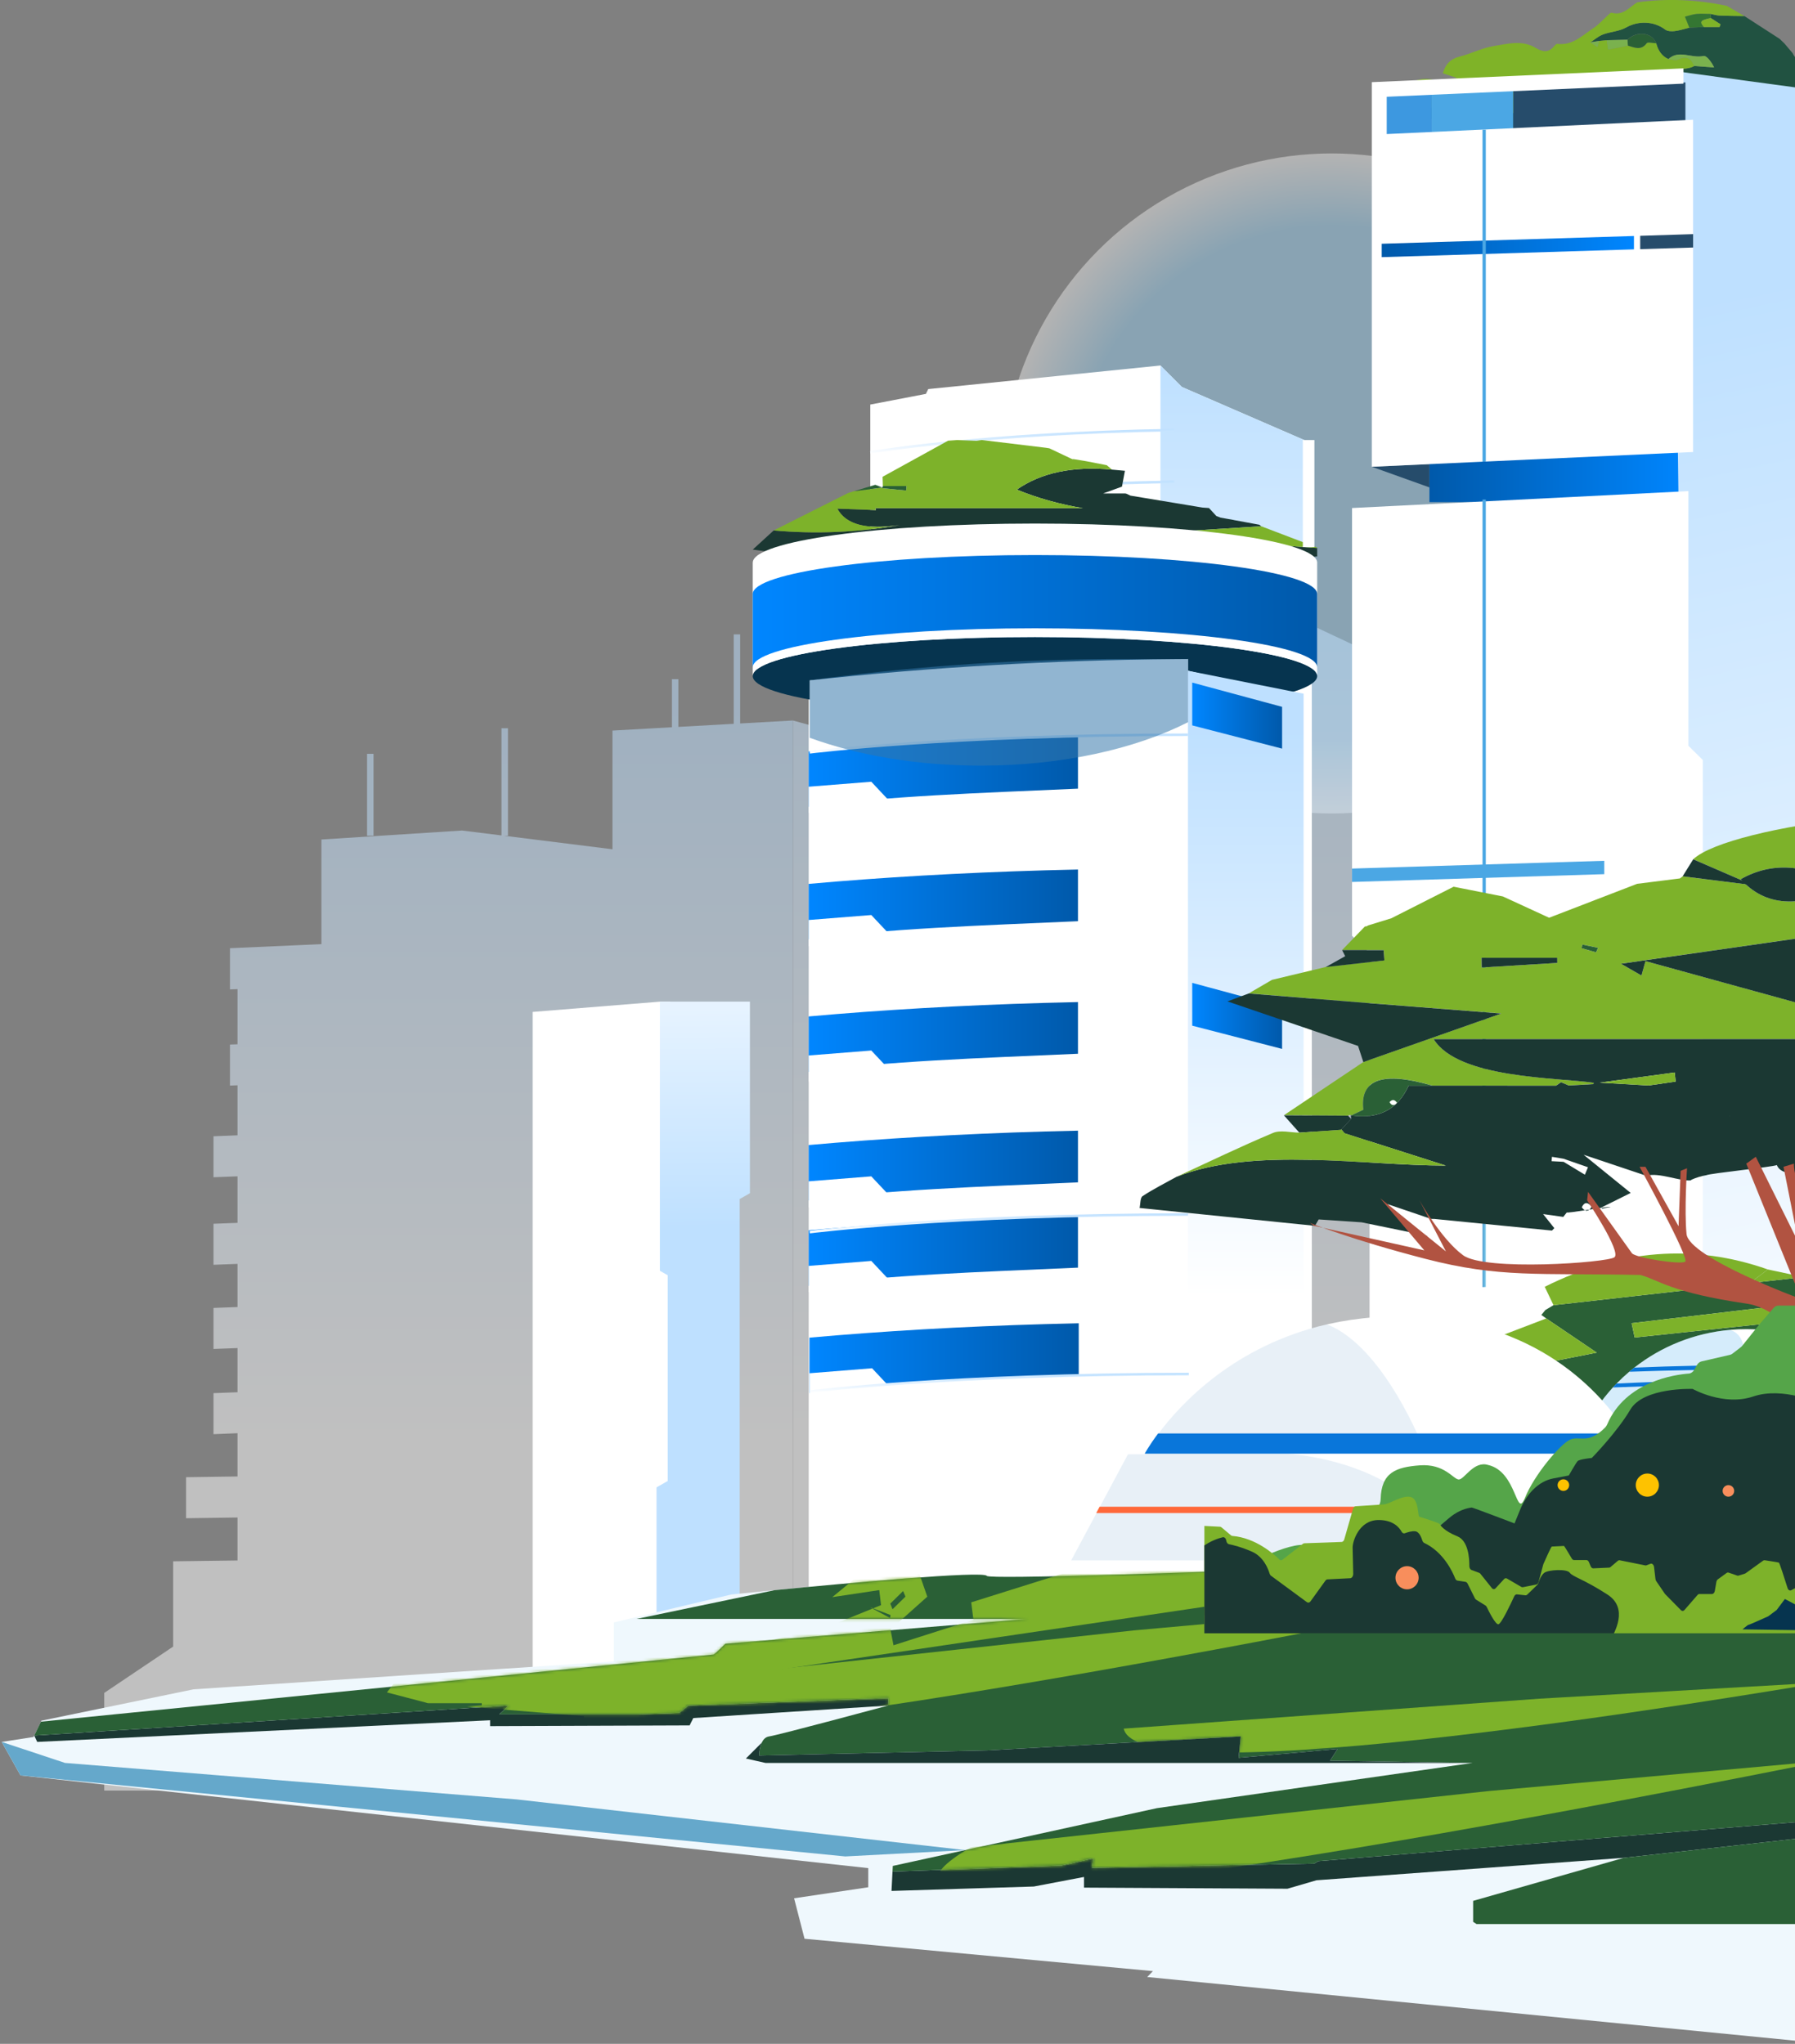 <svg width="620" height="706" viewBox="0 0 620 706" fill="none" xmlns="http://www.w3.org/2000/svg"><rect x="0" y="0" width="620" height="706" fill="#808080" stroke="none"/><g style="mix-blend-mode:lighten"><circle cx="460" cy="167" r="114" fill="url(#paint0_radial_5510_6830)" fill-opacity="0.4"/></g><g style="mix-blend-mode:plus-darker" opacity="0.5" clip-path="url(#clip0_5510_6830)"><path d="M487.039 394.06V231.94L447.527 213.394H407.786V167H405.847V213.394H374.071V339.215H368.879V350.268H371.527V367.918H355.618V372.518C350.593 370.041 344.943 368.605 338.938 368.605C330.222 368.605 322.216 371.581 315.814 376.556V260.413L301.198 256.396L293.734 254.336L273.884 248.882V620.829H288.354V636.19H320.631L343.254 636.565V637.147H377.949L488.707 638.979V636.211L486.601 634.65C487.498 635.149 488.248 635.67 488.895 636.211L488.957 622.453L489.02 608.362L489.083 593.667L489.166 575.267L489.208 563.965L489.291 545.566L489.374 531.183C489.374 531.183 489.562 531.266 489.666 531.287L489.729 517.217C489.729 517.217 489.541 517.134 489.437 517.092L489.52 498.859C489.52 498.859 489.604 498.901 489.645 498.921L489.708 484.851C489.708 484.851 489.604 484.81 489.562 484.789L489.645 469.282L489.708 455.212L489.771 442.453L489.854 424.928L489.917 411.544L490 396.329C489.395 395.601 488.353 394.83 487.039 393.998V394.06Z" fill="url(#paint1_linear_5510_6830)"/><path d="M255.66 219.139H253.429V250.027L234.309 251.089V234.604H232.078V251.214L211.541 252.359V293.362L174.051 288.679H175.448V251.547H173.217V288.575L159.581 286.889L111.02 289.99V302.895V305.081V326.124L102.346 326.519H102.263L79.432 327.539V341.776L82.038 341.672V360.717L79.432 360.821V374.995L82.038 374.891V392.167L73.739 392.5V406.653L82.038 406.341V422.409L73.739 422.722V436.896L82.038 436.584V451.487L73.739 451.799V465.973L82.038 465.661V480.918L73.739 481.23V495.404L82.038 495.071V510.016L64.273 510.265V524.44L82.038 524.19V539.03L59.811 539.322V550.457V568.774L36 584.78V618.519H126.033V617.832H128.722H133.309V620.184V620.205H211.541V620.85H235.561H273.863V485.83V248.883L255.66 249.903V219.139Z" fill="url(#paint2_linear_5510_6830)"/><path d="M129.014 260.393H126.783V288.68H129.014V260.393Z" fill="#C4E3FF"/></g><g clip-path="url(#clip1_5510_6830)"><path d="M616.32 14.989C617.263 16.108 618.218 17.227 619.162 18.346C620.223 20.444 621.615 21.819 624.409 21.365C625.447 21.202 626.65 21.948 627.77 22.274C627.629 25.001 629.091 28.451 624.421 29.116C621.674 30.596 619.421 33.265 615.494 31.155C614.232 30.479 611.862 31.587 610.058 32.065C609.61 32.181 608.973 33.207 609.114 33.533C609.397 34.163 610.14 34.978 610.742 35.014C612.711 35.118 614.704 34.932 616.685 34.792C620.648 34.524 624.61 34.233 628.572 33.953C630.801 33.661 633.03 33.382 635.247 33.09C636.591 33.533 637.936 33.976 639.28 34.419C640.117 34.477 640.966 34.547 641.804 34.605L643.242 34.372C645.118 37.916 648.82 36.902 651.839 37.403C652.83 37.566 655.118 38.172 654.752 35.608C655.306 35.923 655.861 36.237 656.415 36.54C656.474 37.205 656.545 37.869 656.604 38.533C654.068 38.883 651.545 39.233 649.009 39.583C644.174 40.06 639.363 40.666 634.516 40.981C628.16 41.401 621.803 41.587 615.435 41.867C614.869 41.914 614.291 41.949 613.725 41.995C609.185 42.508 604.657 43.032 600.116 43.545C599.727 43.499 599.338 43.441 598.949 43.394C596.803 43.627 594.645 43.848 592.498 44.081C591.496 44 590.505 43.848 589.503 43.825C584.621 43.709 580.01 46.739 574.845 44.583C573.312 43.942 570.269 44.326 569.208 45.422C566.366 48.336 563.005 48.033 559.526 48.231C558.712 48.278 557.969 49.431 557.203 50.084C554.879 49.77 552.556 49.455 550.233 49.152C547.981 48.604 545.775 45.911 543.441 49.012C541.955 48.231 540.516 46.972 538.947 46.786C537.19 46.587 535.327 47.357 533.499 47.706C530.787 46.506 528.075 45.305 525.268 44.047V45.748C524.796 45.795 524.313 45.842 523.841 45.9C523.346 45.574 522.839 44.956 522.343 44.956C517.06 44.944 511.777 45.026 506.494 45.072C506.364 44.886 506.187 44.828 505.963 44.897C505.598 44.723 505.232 44.536 504.866 44.361C504.395 44.769 503.911 45.166 503.958 45.13C502.166 44.163 500.586 43.324 499.017 42.473C497.696 42.007 496.411 41.354 495.055 41.098C490.279 40.2 485.479 39.431 480.691 38.615C483.026 38.335 485.361 38.009 487.696 37.788C490.397 37.543 493.369 36.61 495.762 37.345C501.258 39.035 506.517 40.34 512.119 38.056C512.827 37.764 513.947 37.624 514.513 37.962C519.136 40.725 523.994 38.137 528.735 38.487C534.761 38.93 540.964 37.811 547.014 36.902C552.945 36.016 558.736 34.291 564.844 34.839C565.151 34.862 565.493 34.501 566.719 33.813C563.983 32.671 561.861 31.797 559.75 30.911C558.335 30.037 556.931 29.151 555.516 28.276C561.177 24.803 567.651 26.33 573.748 25.514C574.078 25.468 574.444 25.899 574.833 26.015C575.328 26.167 576.201 26.423 576.307 26.272C578.418 23.043 582.439 24.43 585.187 22.787C587.475 22.95 589.762 23.125 592.05 23.288C591.178 21.411 589.432 19.08 588.335 19.337C584.314 20.281 579.915 17.017 576.248 20.409C573.83 19.313 572.675 17.309 572.038 14.931C570.611 11.189 565.422 10.548 562.085 13.719C559.714 13.777 557.332 13.835 554.962 13.893C554.089 13.975 553.217 14.068 552.332 14.15C551.33 14.302 550.339 14.453 549.337 14.604C550.776 13.684 552.096 12.483 553.665 11.9C556.259 10.933 559.302 10.816 561.637 9.499C565.847 7.133 571.212 7.226 575.175 10.222C575.941 10.805 577.368 10.863 578.43 10.735C580.14 10.525 581.814 9.966 583.5 9.558C585.199 9.488 586.885 9.418 588.583 9.348H593.937C594.055 9.033 594.161 8.707 594.279 8.392C593.159 7.669 592.038 6.947 590.918 6.224L590.883 4.814C591.92 5.012 592.958 5.35 593.996 5.385C596.838 5.501 599.68 5.501 602.51 5.548C606.579 8.171 610.647 10.805 614.704 13.427C615.235 13.94 615.777 14.465 616.308 14.977L616.32 14.989Z" fill="#215241"/><path d="M583.512 9.569C581.826 9.977 580.163 10.549 578.441 10.747C577.38 10.875 575.953 10.816 575.187 10.234C571.224 7.227 565.859 7.133 561.649 9.511C559.314 10.828 556.271 10.945 553.677 11.912C552.108 12.495 550.787 13.695 549.349 14.616C550.151 15.152 550.953 15.7 551.754 16.248C551.955 15.549 552.144 14.861 552.344 14.162C553.217 14.08 554.089 13.987 554.974 13.905C555.151 15.047 555.339 16.19 555.493 17.111C557.934 16.621 560.104 16.19 562.285 15.758C564.561 16.423 566.814 17.577 568.795 14.919C569.16 14.43 570.941 14.919 572.062 14.943C572.698 17.309 573.854 19.314 576.272 20.421C577.415 20.491 578.772 20.969 579.668 20.537C582.592 19.162 584.173 20.199 585.21 22.799C582.475 24.442 578.441 23.055 576.33 26.284C576.224 26.435 575.352 26.179 574.856 26.027C574.479 25.911 574.102 25.479 573.771 25.526C567.675 26.342 561.189 24.815 555.54 28.288C553.854 28.393 552.167 28.475 550.481 28.603C548.264 28.766 546.047 28.964 543.83 29.151C543.877 29.745 543.912 30.34 543.959 30.922H559.773C561.884 31.797 564.007 32.682 566.743 33.825C565.517 34.512 565.175 34.874 564.868 34.85C558.759 34.303 552.957 36.028 547.037 36.913C540.988 37.823 534.785 38.941 528.759 38.499C524.018 38.149 519.159 40.736 514.537 37.974C513.959 37.636 512.85 37.776 512.143 38.067C506.541 40.34 501.27 39.035 495.786 37.356C493.392 36.622 490.42 37.543 487.72 37.799C485.373 38.021 483.05 38.347 480.703 38.627C480.538 38.662 480.397 38.72 480.267 38.825C478.922 37.683 475.031 38.196 477.378 34.664C478.168 33.65 478.958 32.636 479.748 31.61C481.47 31.074 483.415 30.876 484.854 29.955C487.897 27.985 490.81 26.726 494.678 27.484C497.39 28.02 500.303 27.589 503.274 26.925C501.73 26.412 500.185 25.899 498.357 25.305C499.265 22.181 500.963 20.339 504.253 19.512C508.216 18.521 511.954 16.551 515.952 15.91C520.728 15.141 525.751 13.707 530.469 16.563C532.591 17.845 534.749 18.369 536.66 16.12C537.002 15.723 537.509 15.106 537.874 15.152C543.216 15.828 546.542 12.204 550.363 9.733C552.049 8.649 553.382 7.063 554.903 5.723C555.469 5.222 556.247 4.278 556.66 4.394C560.682 5.537 562.769 2.459 565.505 0.816C575.894 -0.641 586.201 -0.116 596.437 2.017C598.465 3.194 600.494 4.371 602.522 5.548C599.68 5.502 596.838 5.502 594.008 5.385C592.958 5.338 591.932 5.012 590.895 4.814C589.267 4.802 587.64 4.651 586.036 4.814C584.668 4.942 583.335 5.432 581.991 5.758C582.498 7.028 583.017 8.299 583.524 9.569H583.512Z" fill="#7FB328"/><path d="M624.433 29.127C625.707 29.256 627.145 29.081 628.219 29.594C629.822 30.363 631.179 31.633 632.641 32.694C631.296 33.114 629.94 33.545 628.596 33.965C624.634 34.244 620.671 34.547 616.709 34.804C614.728 34.932 612.735 35.118 610.765 35.025C610.176 34.99 609.421 34.174 609.138 33.545C608.996 33.23 609.621 32.205 610.081 32.076C611.886 31.598 614.256 30.479 615.518 31.167C619.445 33.277 621.697 30.608 624.445 29.127H624.433Z" fill="#7FB328"/><path d="M572.05 14.943C570.918 14.908 569.137 14.43 568.783 14.919C566.814 17.577 564.561 16.411 562.274 15.758C562.215 15.082 562.156 14.406 562.097 13.73C565.434 10.572 570.623 11.201 572.05 14.943Z" fill="#2A6036"/><path d="M583.512 9.569C583.005 8.299 582.486 7.028 581.979 5.758C583.324 5.432 584.656 4.942 586.024 4.814C587.628 4.662 589.267 4.814 590.883 4.814C590.883 5.28 590.906 5.758 590.918 6.224C587.321 6.958 586.932 7.495 588.583 9.348C586.885 9.418 585.199 9.488 583.5 9.558L583.512 9.569Z" fill="#347632"/><path d="M585.199 22.798C584.161 20.199 582.581 19.162 579.656 20.537C578.76 20.957 577.404 20.479 576.26 20.421C579.927 17.029 584.326 20.292 588.347 19.348C589.444 19.092 591.189 21.423 592.062 23.3C589.774 23.136 587.486 22.962 585.199 22.798Z" fill="#7AB14E"/><path d="M559.773 30.922H543.959C543.912 30.328 543.877 29.733 543.83 29.151C546.047 28.964 548.264 28.766 550.481 28.603C552.167 28.475 553.854 28.393 555.54 28.288C556.955 29.162 558.358 30.048 559.773 30.922Z" fill="#2A6036"/><path d="M562.097 13.73C562.156 14.406 562.215 15.082 562.274 15.758C560.104 16.19 557.934 16.621 555.481 17.11C555.328 16.178 555.151 15.036 554.962 13.905C557.332 13.847 559.715 13.789 562.085 13.73H562.097Z" fill="#7AB14E"/><path d="M588.583 9.359C586.92 7.506 587.321 6.982 590.918 6.236C592.038 6.958 593.159 7.681 594.279 8.392C594.161 8.707 594.055 9.033 593.937 9.348H588.583V9.359Z" fill="#7FB328"/><path d="M552.344 14.162C552.144 14.861 551.955 15.549 551.754 16.248C550.953 15.7 550.139 15.152 549.349 14.616C550.351 14.465 551.353 14.313 552.344 14.162Z" fill="#7AB14E"/><path d="M473.828 161.232L493.734 168.365V160.288L473.828 161.232Z" fill="#264C6B"/><path d="M583.17 148.341H493.734V173.447H583.17V148.341Z" fill="url(#paint3_linear_5510_6830)"/><path d="M577.852 24.477L656.391 35.095V543.863H584.55L577.852 24.477Z" fill="url(#paint4_linear_5510_6830)"/><path d="M473.05 543V329.213L467 323.233V175.487L583.182 169.647V257.612L588.159 262.531V543H473.05Z" fill="white"/><path d="M582.144 41.704V41.879L477.932 46.657V33.218L494.501 32.461V45.725L582.144 41.704Z" fill="#3D98E0"/><path d="M582.144 28.451V28.463L522.697 31.179V44.431L494.501 45.725V32.461L582.144 28.451Z" fill="#4BA7E4"/><path d="M582.144 28.463V41.704L522.697 44.431V31.179L582.144 28.463Z" fill="#264C6B"/><path d="M584.809 41.366V156.139L514.36 159.379L512.06 159.484L473.828 161.232V28.381L581.46 23.614V28.894L478.981 33.428V46.308L584.809 41.366Z" fill="white"/><path d="M477.248 84.2L564.373 81.519V86.135L477.248 88.827V84.2Z" fill="url(#paint5_linear_5510_6830)"/><path d="M467 300.027L554.125 297.346V301.962L467 304.654V300.027Z" fill="#4BA7E4"/><path d="M584.81 80.878V85.506L566.531 86.065V81.449L584.81 80.878Z" fill="#264C6B"/><path d="M513.204 44.804V159.425L512.06 159.484V44.804H513.204Z" fill="#4BA7E4"/><path d="M513.204 172.561V353.876L512.06 353.934V172.561H513.204Z" fill="#4BA7E4"/><path d="M513.204 353.876V444.557L512.06 444.615V353.934L513.204 353.876Z" fill="url(#paint6_linear_5510_6830)"/></g><g clip-path="url(#clip2_5510_6830)"><path d="M261.844 191.769V233.808L279.324 237.737V548.802L437.428 541.318L453.114 540.567V153.153L408.215 133.667L400.818 126.254L320.626 134.398L319.805 136.063L300.603 139.749V186.062L261.844 191.769Z" fill="white"/><path d="M260.77 231.31H454.178C454.178 224.699 410.88 219.358 357.479 219.358C304.078 219.358 260.77 224.699 260.77 231.31Z" fill="url(#paint7_linear_5510_6830)"/><path d="M260 233.534C260 240.977 303.643 247.018 357.479 247.018C411.316 247.018 454.958 240.977 454.958 233.534C454.958 226.091 411.316 220.049 357.489 220.049C303.663 220.049 260.01 226.08 260.01 233.534H260Z" fill="#06344F"/><path d="M279.678 235.016V548.792H444.299V239.667L410.353 231.696V227.654L406.047 227.685C363.822 228.01 321.649 230.447 279.688 235.016H279.678Z" fill="white"/><path d="M279.324 259.539V278.689C306.115 274.973 337.993 273.947 372.334 272.424V254.573C368.524 254.654 364.694 254.756 360.833 254.857C331.802 255.68 304.21 257.315 279.324 259.539Z" fill="url(#paint8_linear_5510_6830)"/><path d="M279.324 305.324V324.475C306.115 320.759 337.994 319.733 372.334 318.21V300.359C368.524 300.44 364.694 300.541 360.833 300.643C331.802 301.466 304.21 303.1 279.324 305.324Z" fill="url(#paint9_linear_5510_6830)"/><path d="M279.324 351.109V370.26C306.115 366.544 337.994 365.518 372.334 363.995V346.144C368.524 346.225 364.694 346.327 360.833 346.428C331.802 347.251 304.21 348.886 279.324 351.109Z" fill="url(#paint10_linear_5510_6830)"/><path d="M279.324 395.534V414.685C306.115 410.968 337.994 409.943 372.334 408.42V390.569C368.524 390.65 364.694 390.751 360.833 390.853C331.802 391.675 304.21 393.31 279.324 395.534Z" fill="url(#paint11_linear_5510_6830)"/><path d="M279.324 424.991V444.142C306.115 440.426 337.994 439.4 372.334 437.877V420.026C368.524 420.107 364.694 420.209 360.833 420.31C331.802 421.133 304.21 422.768 279.324 424.991Z" fill="url(#paint12_linear_5510_6830)"/><path d="M400.828 126.254V193.231L453.114 204.797V153.142L408.215 133.657L400.828 126.254Z" fill="url(#paint13_linear_5510_6830)"/><path d="M410.329 231.7V546.453H450.261V239.623L410.329 231.7Z" fill="url(#paint14_linear_5510_6830)"/><path d="M442.839 244.165L411.802 235.788V250.572L442.839 258.594V244.165Z" fill="url(#paint15_linear_5510_6830)"/><path d="M442.839 347.901L411.802 339.513V354.298L442.839 362.32V347.901Z" fill="url(#paint16_linear_5510_6830)"/><path d="M279.324 317.793V326.82L308.507 324.119L300.947 316.077L279.324 317.793Z" fill="white"/><path d="M279.324 364.594V373.621L308.507 370.92L300.947 362.878L279.324 364.594Z" fill="white"/><path d="M279.324 408.064V417.091L308.507 414.39L300.947 406.348L279.324 408.064Z" fill="white"/><path d="M279.324 437.278V446.315L308.507 443.614L300.947 435.562L279.324 437.278Z" fill="white"/><path d="M279.324 271.754V280.791L308.507 278.08L300.947 270.038L279.324 271.754Z" fill="white"/><path d="M279.678 259.874C279.678 259.874 327.668 253.812 410.353 253.812" stroke="url(#paint17_linear_5510_6830)" stroke-width="0.878" stroke-miterlimit="10"/><path d="M279.678 425.601C279.678 425.601 327.668 419.539 410.353 419.539" stroke="url(#paint18_linear_5510_6830)" stroke-width="0.878" stroke-miterlimit="10"/><path d="M279.587 462.064V481.215C306.379 477.499 338.257 476.473 372.598 474.95V457.099C368.788 457.18 364.957 457.282 361.097 457.383C332.066 458.206 304.474 459.841 279.587 462.064Z" fill="url(#paint19_linear_5510_6830)"/><path d="M279.587 474.361V483.388L308.77 480.687L301.211 472.635L279.587 474.361Z" fill="white"/><path d="M279.942 480.697C279.942 480.697 327.931 474.635 410.617 474.635" stroke="url(#paint20_linear_5510_6830)" stroke-width="0.878" stroke-miterlimit="10"/><g style="mix-blend-mode:darken" opacity="0.54"><path d="M279.678 235.016V254.847C296.276 260.909 316.694 264.473 338.784 264.473C366.781 264.473 392.104 258.736 410.353 249.466V227.644H383.409L379.985 227.675C346.475 228 312.995 230.437 279.678 235.006V235.016Z" fill="#3477AA"/></g><path d="M300.603 156.28C300.603 156.28 339.159 149.619 405.58 148.563" stroke="url(#paint21_linear_5510_6830)" stroke-width="0.878" stroke-miterlimit="10"/><path d="M300.603 174.152C300.603 174.152 339.159 167.49 405.58 166.434" stroke="url(#paint22_linear_5510_6830)" stroke-width="0.878" stroke-miterlimit="10"/><path d="M390.474 171.205C398.753 172.576 407.038 173.948 415.318 175.324C416.077 175.382 416.837 175.439 417.596 175.491C418.439 176.406 419.282 177.321 420.12 178.235C420.616 178.428 421.111 178.622 421.607 178.815C423.098 179.079 424.594 179.339 426.08 179.602L426.214 179.642C429.141 180.183 432.068 180.724 434.994 181.264C435.207 181.436 435.416 181.612 435.62 181.792C425.334 182.438 415.045 183.085 404.76 183.731C404.936 184.399 405.116 185.063 405.292 185.731C421.996 186.927 438.704 188.128 455.407 189.324C455.653 189.477 455.852 189.653 456 189.86C455.866 190.603 455.736 191.346 455.602 192.089C443.265 193.896 430.933 195.703 418.597 197.51C417.768 197.475 416.943 197.435 416.119 197.4C411.298 197.589 406.478 197.783 401.657 197.972C399.61 197.616 397.568 197.26 395.521 196.903C393.298 196.873 391.08 196.842 388.857 196.811C388.436 196.794 388.019 196.78 387.598 196.763C379.911 197.875 372.223 198.988 364.541 200.1C363.92 199.902 363.3 199.704 362.679 199.511L362.624 199.502C362.726 199.278 362.689 199.062 362.513 198.864C362.147 198.196 361.786 197.532 361.42 196.864C360.776 196.569 360.132 196.279 359.489 195.985C355.233 195.892 350.977 195.795 346.721 195.703C345.953 195.611 345.179 195.523 344.411 195.431C339.493 194.38 334.575 193.325 329.661 192.274C326.952 191.72 324.239 191.166 321.53 190.616C316.167 190.445 310.805 190.278 305.442 190.106C305.067 190.04 304.697 189.974 304.322 189.904C301.21 189.64 298.093 189.376 294.981 189.112C295.041 189.42 295.097 189.728 295.157 190.04C294.921 190.067 294.787 190.159 294.745 190.326C289.364 190.577 283.983 190.827 278.602 191.073C278.032 191.219 277.467 191.368 276.898 191.513C276.124 191.605 275.351 191.702 274.578 191.794C269.72 191.144 264.858 190.497 260 189.847C262.412 187.644 264.825 185.441 267.238 183.234C281.811 184.531 296.301 183.911 310.703 181.365C299.302 183.085 292.142 181.198 289.225 175.703C294.416 175.892 298.477 176.045 302.539 176.195C302.478 175.975 302.418 175.751 302.358 175.531C327.128 175.531 351.899 175.531 374.02 175.531C366 174.194 358.396 172.058 351.209 169.129C359.628 163.264 370.584 160.96 384.078 162.218C385.569 162.354 387.061 162.49 388.556 162.627C388.214 164.451 387.866 166.272 387.524 168.096C385.852 168.703 384.18 169.314 381.041 170.453H388.649C388.649 170.453 389.121 170.567 389.117 170.567C389.561 170.778 390.01 170.994 390.464 171.205H390.474ZM378.257 186.25C378.174 186.004 378.095 185.762 378.012 185.516C376.905 185.661 375.798 185.806 374.692 185.951C374.78 186.233 374.868 186.514 374.956 186.795L378.257 186.25ZM364.439 184.909C364.629 185.331 364.819 185.758 365.009 186.18C367.662 186.197 368.584 185.578 367.764 184.311C366.611 184.518 365.523 184.711 364.439 184.905V184.909Z" fill="#1B3833"/><path d="M384.092 162.218C370.593 160.956 359.637 163.26 351.218 169.129C358.405 172.058 366.009 174.194 374.029 175.531C351.908 175.531 327.138 175.531 302.367 175.531C302.427 175.751 302.488 175.975 302.548 176.195C298.487 176.045 294.425 175.896 289.234 175.703C292.152 181.198 299.311 183.085 310.712 181.366C296.31 183.911 281.825 184.531 267.247 183.234C275.791 178.934 284.335 174.634 292.874 170.339C293.411 170.163 293.953 169.987 294.49 169.811C294.49 169.811 294.976 169.679 294.972 169.679C298.25 169.261 301.529 168.844 304.808 168.426L304.669 168.624C307.438 168.896 310.212 169.173 312.981 169.446C313.013 168.932 313.046 168.417 313.078 167.898H304.937C304.905 166.834 304.872 165.766 304.84 164.702C312.384 160.543 319.927 156.388 327.471 152.229C328.518 152.154 329.559 152.079 330.606 152.009C332.843 152.092 335.079 152.176 337.316 152.264C337.913 152.176 338.511 152.088 339.108 152C346.499 152.892 353.89 153.785 361.285 154.678C361.679 154.739 362.073 154.805 362.466 154.867C364.981 156.058 367.495 157.25 370.01 158.441L370.394 158.613L370.848 158.604C372.297 158.841 373.747 159.079 375.196 159.316L382.272 160.692C382.874 161.198 383.481 161.708 384.083 162.213L384.092 162.218Z" fill="#7DB22A"/><path d="M304.812 168.426C301.534 168.843 298.251 169.261 294.977 169.679C297.431 168.94 299.881 168.201 302.33 167.463C303.159 167.784 303.984 168.109 304.812 168.43V168.426Z" fill="#2A6036"/><path d="M435.633 181.787C442.232 184.302 448.827 186.813 455.421 189.328C438.713 188.127 422.01 186.927 405.306 185.731C405.13 185.063 404.95 184.399 404.774 183.731C415.059 183.084 425.348 182.438 435.633 181.792V181.787Z" fill="#7DB22A"/><path d="M378.257 186.25L374.956 186.795C374.868 186.514 374.78 186.232 374.692 185.951C375.798 185.806 376.905 185.661 378.012 185.516C378.095 185.762 378.174 186.004 378.257 186.25Z" fill="#7DB22A"/><path d="M364.439 184.909C365.527 184.716 366.611 184.522 367.764 184.315C368.579 185.577 367.662 186.202 365.009 186.184C364.819 185.762 364.629 185.335 364.439 184.913V184.909Z" fill="#7DB22A"/><path d="M304.678 168.628C304.771 168.386 304.863 168.14 304.956 167.902C307.665 167.902 310.379 167.902 313.092 167.902C313.06 168.417 313.027 168.931 312.995 169.45C310.226 169.177 307.452 168.9 304.683 168.628H304.678Z" fill="#2A6036"/><path d="M260 194.338V233.533C260 226.08 303.643 220.049 357.479 220.049C411.316 220.049 454.958 226.08 454.958 233.533V194.338C454.958 186.885 411.316 180.853 357.489 180.853C303.663 180.853 260.01 186.885 260.01 194.338H260Z" fill="white"/><path d="M260 205.203V230.507C260 223.054 303.653 217.033 357.489 217.033C411.326 217.033 454.958 223.054 454.958 230.507V205.203C454.958 197.75 411.306 191.729 357.479 191.729C303.653 191.729 259.99 197.76 259.99 205.203H260Z" fill="url(#paint23_linear_5510_6830)"/><rect x="450" y="152" width="4" height="37" fill="white"/></g><g clip-path="url(#clip3_5510_6830)"><path d="M677 466.682C669.767 470.693 663.109 477.205 655.202 478.219C635.024 480.802 614.277 480.932 593.759 482.05L584.933 480.842C582.367 481.086 579.801 481.333 577.235 481.586C571.147 482.451 565.064 483.312 558.967 484.168C557.328 484.087 555.699 484.01 554.056 483.929C553.572 483.722 553.11 483.726 552.648 483.965C544.384 484.438 536.128 484.916 527.859 485.389C524.523 481.559 521.174 477.733 517.838 473.902C529.067 471.685 540.292 469.459 551.521 467.237C545.705 463.298 539.898 459.368 534.082 455.438C533.512 455.028 532.946 454.627 532.385 454.222C532.847 453.654 533.313 453.086 533.783 452.514C534.72 451.959 535.653 451.405 536.581 450.851C559.18 448.304 581.77 445.763 604.36 443.212C610.592 442.527 616.811 441.837 623.044 441.148C629.552 445.1 636.056 449.044 642.565 452.996C642.882 453.924 643.212 454.853 643.529 455.781C654.682 459.413 665.839 463.05 677 466.682ZM599.481 459.895C598.987 459.729 598.507 459.567 598.014 459.404C597.819 460.824 598.254 461.198 599.481 459.895ZM612.878 456.921C612.561 455.064 612.253 453.212 611.932 451.364C595.814 453.266 579.697 455.164 563.579 457.074C563.928 458.724 564.272 460.373 564.62 462.018C580.711 460.319 596.797 458.62 612.878 456.921ZM630.874 449.976C628.28 449.422 625.673 448.868 623.071 448.323C622.745 449.03 622.406 449.733 622.066 450.441C624.393 451.211 626.714 451.986 629.032 452.757C629.647 451.838 630.267 450.909 630.874 449.976Z" fill="#2A6036"/><path d="M599.481 459.895C598.254 461.198 597.819 460.824 598.014 459.404C598.507 459.562 598.987 459.729 599.481 459.895Z" fill="#7DB22A"/><path d="M630.874 449.976C630.267 450.905 629.647 451.833 629.032 452.757C626.719 451.986 617.427 449.093 615.105 448.323C615.444 447.615 622.745 449.03 623.071 448.323C625.673 448.868 628.28 449.422 630.874 449.976Z" fill="#7DB22A"/><path d="M604.364 443.221C581.77 445.767 559.18 448.309 536.59 450.851C535.58 448.733 534.566 446.614 533.557 444.496C559.506 431.526 585.205 429.53 610.642 438.512L610.14 438.881L608.429 440.179L608.524 440.111C607.098 441.184 605.672 442.252 604.247 443.325L604.36 443.216L604.364 443.221Z" fill="#7DB22A"/><path d="M623.044 441.152C616.816 441.842 610.588 442.531 604.36 443.221C604.36 443.221 604.247 443.329 604.247 443.325C605.672 442.252 607.098 441.184 608.524 440.111L608.429 440.179C608.999 439.746 609.569 439.314 610.14 438.881L610.642 438.512C614.774 439.39 618.907 440.269 623.044 441.152Z" fill="#7DB22A"/><path d="M551.521 467.237C540.292 469.463 529.067 471.685 517.838 473.902C517.838 473.902 517.421 473.983 517.421 473.988C516.005 473.943 514.597 473.902 513.176 473.857V463.433C520.151 460.761 527.112 458.097 534.078 455.429C539.894 459.368 545.701 463.298 551.517 467.232L551.521 467.237Z" fill="#7DB22A"/><path d="M612.878 456.921C596.792 458.62 580.706 460.319 564.625 462.018C564.276 460.369 563.928 458.719 563.579 457.07C579.697 455.168 595.814 453.266 611.932 451.364C612.249 453.217 612.561 455.069 612.878 456.921Z" fill="#7DB22A"/><path d="M541.378 519.45C541.378 521.681 541.501 523.88 541.749 526.043H664.68C664.929 523.88 665.051 521.681 665.051 519.45C665.051 504.466 659.452 490.752 650.183 480.211C649.35 479.26 648.485 478.327 647.58 477.431C646.195 476.038 644.747 474.709 643.226 473.456C642.637 472.965 642.026 472.482 641.415 472.018C630.906 463.942 617.635 459.125 603.215 459.125C601.363 459.125 599.53 459.201 597.72 459.359C585.196 460.436 573.74 465.155 564.489 472.428C563.9 472.888 563.317 473.366 562.746 473.843C561.221 475.132 559.764 476.489 558.379 477.917C557.491 478.823 556.636 479.761 555.812 480.725C546.801 491.198 541.383 504.709 541.383 519.455L541.378 519.45Z" fill="white"/><path opacity="0.24" d="M541.378 519.45C541.378 521.681 541.501 523.88 541.75 526.044H624.818C627.108 520.095 628.367 513.565 628.367 506.706C628.367 497.81 622.51 478.724 622.51 478.724L599.517 478.485C599.517 478.485 607.012 462.983 597.711 459.355C585.187 460.432 573.731 465.15 564.48 472.424C563.891 472.884 563.308 473.361 562.737 473.839C561.212 475.128 559.755 476.484 558.37 477.913C557.482 478.819 556.627 479.756 555.803 480.721C546.792 491.194 541.374 504.705 541.374 519.45H541.378Z" fill="#50B0F0"/><path d="M557.089 479.269C573.641 478.593 591.121 478.228 609.171 478.228C622.804 478.228 636.106 478.436 648.929 478.828C648.485 478.359 648.033 477.89 647.571 477.435C635.043 476.976 621.989 476.728 608.583 476.728C591.116 476.728 574.252 477.142 558.365 477.917C557.931 478.359 557.505 478.814 557.084 479.274L557.089 479.269Z" fill="#0976DA"/><path d="M562.737 473.843C577.601 473.307 593.162 473.019 609.171 473.019C620.79 473.019 632.169 473.172 643.217 473.456C642.628 472.965 642.017 472.482 641.406 472.018C630.779 471.694 619.808 471.518 608.587 471.518C593.343 471.518 578.556 471.834 564.48 472.424C563.891 472.884 563.308 473.361 562.737 473.839V473.843Z" fill="#0976DA"/><path d="M370 539H591.388L582.743 522.848L581.575 520.672L571.767 502.343H566.001C566.001 502.343 564.846 499.572 562.217 495.367C553.943 482.136 531.068 454.704 483.548 454.704C436.028 454.704 409.862 482.136 400.004 495.367C396.872 499.572 395.383 502.343 395.383 502.343H389.612L379.799 520.672L378.636 522.848L369.991 539H370Z" fill="white"/><path opacity="0.24" d="M370 539H501.091C490.853 504.092 444.184 502.136 444.184 502.136L491.871 500.694C491.871 500.694 478.125 465.019 458.31 457.484C426.514 464.79 407.961 484.691 400.013 495.358C396.881 499.563 395.392 502.334 395.392 502.334H389.621L382.556 515.534L380.718 518.964L379.804 520.667L378.64 522.844L369.996 538.995L370 539Z" fill="#A1C3DE"/><path d="M395.392 502.136H566.005C566.005 502.136 564.851 499.364 562.221 495.16H400.013C396.881 499.364 395.392 502.136 395.392 502.136Z" fill="#0976DA"/><path d="M378.645 522.645H582.747L581.575 520.469H379.808L378.645 522.645Z" fill="#FF6839"/></g><g clip-path="url(#clip4_5510_6830)"><path d="M502.131 306.305C507.787 307.421 513.444 308.543 519.1 309.659C524.427 312.116 529.754 314.572 535.07 317.017C544.607 313.338 555.043 309.314 565.473 305.295C570.401 304.673 575.324 304.051 580.252 303.434C580.603 303.168 580.959 302.903 581.31 302.637L581.182 302.701C587.137 303.45 593.091 304.194 605.429 305.747C594.659 301.079 589.747 298.947 584.84 296.816C597.476 284.891 680.669 274.652 696.533 285.758C697.819 287.842 699.1 289.926 700.387 292.01C691.658 292.01 682.934 292.01 674.205 292.01C674.338 293.605 674.471 295.194 674.604 296.789L704.72 292.797C707.032 292.818 709.35 292.834 711.663 292.855C712.79 294.083 713.917 295.306 715.038 296.534C693.035 299.798 671.031 303.057 645.854 306.789C656.263 310.212 663.36 312.551 675.018 316.384C632.25 322.514 594.303 327.958 559.875 332.891C558.945 332.354 562.948 334.656 566.951 336.953C567.414 335.299 567.876 333.646 568.339 331.993C594.521 339.196 620.708 346.4 646.89 353.603C646.715 355.379 646.539 357.149 646.364 358.924H495.183C503.619 372.608 537.733 372.14 550.46 374.012L550.333 374.464C547.515 374.628 544.692 374.799 541.875 374.963L539.19 373.82C538.616 374.214 538.042 374.607 537.468 375.001C523.22 375.001 508.973 374.995 494.731 374.99C477.591 369.966 469.649 372.746 470.898 383.326C469.729 383.873 468.219 384.575 466.709 385.282L466.56 385.176C466.22 385.101 465.907 385.165 465.625 385.362C458.235 385.319 450.851 385.282 443.462 385.239C452.611 379.11 461.755 372.98 470.904 366.851C486.358 361.412 501.817 355.969 518.547 350.084C489.462 347.83 460.383 345.538 431.304 343.157C433.983 341.594 436.662 340.036 439.342 338.473C445.53 336.99 451.712 335.512 457.9 334.029C464.657 333.269 471.409 332.503 478.166 331.743C478.081 330.552 477.99 329.366 477.905 328.176H463.567C466.194 325.459 468.825 322.743 471.451 320.026C471.85 320.053 472.206 319.936 472.509 319.68C475.199 318.851 477.889 318.022 480.579 317.198C487.761 313.556 494.943 309.92 502.126 306.278L502.131 306.305ZM636.997 306.087C623.85 298.426 611.936 297.634 601.262 303.705C609.645 313.083 621.559 313.88 636.997 306.087ZM511.727 330.844C511.743 331.961 511.764 333.082 511.78 334.199C520.482 333.673 529.18 333.152 537.882 332.625C537.882 332.03 537.872 331.44 537.866 330.844H511.727ZM551.284 328.957C551.518 328.441 551.747 327.931 551.981 327.415C550.184 327.038 548.382 326.661 546.585 326.283C546.484 326.698 546.377 327.112 546.276 327.527C547.946 328.006 549.615 328.479 551.29 328.957H551.284Z" fill="#7DB22A"/><path d="M584.84 296.821C589.752 298.953 594.659 301.08 605.429 305.753C593.091 304.2 587.136 303.456 581.182 302.706C582.4 300.745 583.622 298.783 584.84 296.821Z" fill="#1B3833"/><path d="M547.419 418.067C547.94 418.349 548.456 418.269 548.966 417.828C548.451 417.908 547.93 417.988 547.419 418.067ZM627.21 406.207C627.242 406.218 627.274 406.223 627.3 406.228C627.274 406.218 627.242 406.207 627.205 406.202C627.162 406.159 627.119 406.117 627.082 406.074C627.029 406.079 626.981 406.079 626.944 406.079C626.965 406.101 626.987 406.127 627.008 406.154C627.072 406.17 627.141 406.186 627.205 406.207C627.247 406.249 627.284 406.292 627.327 406.329C627.29 406.292 627.252 406.249 627.21 406.207ZM626.62 405.67C626.598 405.93 626.705 406.069 626.944 406.079C626.838 405.941 626.726 405.803 626.62 405.67ZM553.182 417.201C553.262 417.296 553.342 417.397 553.421 417.493L556.335 416.908C556.212 416.813 554.942 416.956 553.182 417.201ZM553.182 417.201C553.262 417.296 553.342 417.397 553.421 417.493L556.335 416.908C556.212 416.813 554.942 416.956 553.182 417.201ZM547.419 418.067C547.94 418.349 548.456 418.269 548.966 417.828C548.451 417.908 547.93 417.988 547.419 418.067ZM491.95 426.664C492.222 426.897 492.493 427.121 492.753 427.339C492.79 427.179 492.833 427.014 492.87 426.855C492.562 426.791 492.259 426.727 491.95 426.664ZM627.21 406.207C627.242 406.218 627.274 406.223 627.3 406.228C627.274 406.218 627.242 406.207 627.205 406.202C627.162 406.159 627.119 406.117 627.082 406.074C627.029 406.079 626.981 406.079 626.944 406.079C626.965 406.101 626.987 406.127 627.008 406.154C627.072 406.17 627.141 406.186 627.205 406.207C627.247 406.249 627.284 406.292 627.327 406.329C627.29 406.292 627.252 406.249 627.21 406.207ZM626.62 405.67C626.598 405.93 626.705 406.069 626.944 406.079C626.838 405.941 626.726 405.803 626.62 405.67ZM657.953 381.965L657.937 381.986H657.985C657.985 381.986 657.964 381.97 657.953 381.965ZM627.21 406.207C627.242 406.218 627.274 406.223 627.3 406.228C627.274 406.218 627.242 406.207 627.205 406.202C627.162 406.159 627.119 406.117 627.082 406.074C627.029 406.079 626.981 406.079 626.944 406.079C626.965 406.101 626.987 406.127 627.008 406.154C627.072 406.17 627.141 406.186 627.205 406.207C627.247 406.249 627.284 406.292 627.327 406.329C627.29 406.292 627.252 406.249 627.21 406.207ZM626.62 405.67C626.598 405.93 626.705 406.069 626.944 406.079C626.838 405.941 626.726 405.803 626.62 405.67ZM547.419 418.067C547.94 418.349 548.456 418.269 548.966 417.828C548.451 417.908 547.93 417.988 547.419 418.067ZM463.248 390.046L463.195 390.28C463.238 390.232 463.286 390.184 463.328 390.136C463.296 390.104 463.275 390.078 463.248 390.046Z" fill="#1B3833"/><path d="M865.114 377.398C864.779 377.334 864.471 377.217 864.184 377.037C837.491 373.905 810.799 370.769 788.348 368.132C798.752 366.027 813.6 363.013 828.448 360.004C828.363 359.318 828.273 358.637 828.188 357.962H747.09C747.015 356.665 746.941 355.368 746.866 354.071C759.295 350.998 771.725 347.92 784.154 344.847C775.76 341.062 767.365 337.282 758.971 333.502C745.819 331.87 702.21 332.827 689.68 323.248C702.556 322.445 715.426 321.642 728.302 320.839C723.884 312.743 719.467 304.646 715.049 296.544C693.045 299.803 671.042 303.067 645.864 306.799C656.273 310.223 663.37 312.562 675.029 316.395C632.26 322.53 594.308 327.968 559.886 332.902C560.577 333.295 563.772 335.134 566.962 336.969C567.424 335.315 567.892 333.657 568.355 332.003C594.537 339.212 620.724 346.415 646.906 353.619C646.731 355.394 646.555 357.165 646.38 358.94H495.183C503.619 372.624 537.733 372.162 550.466 374.028L550.338 374.479C547.52 374.644 544.703 374.814 541.88 374.979C540.982 374.602 540.083 374.219 539.19 373.836C538.616 374.235 538.047 374.628 537.473 375.022C523.226 375.016 508.978 375.016 494.731 375.011H486.555C482.791 383.262 476.177 386.696 466.715 385.303C466.715 385.303 466.566 385.197 466.56 385.197C466.608 385.633 466.651 386.063 466.693 386.499C465.572 387.711 464.45 388.924 463.328 390.136C463.69 390.572 464.062 391.018 464.429 391.459C473.487 394.351 482.546 397.243 499.404 402.629C471.26 402.629 432.872 396.015 406.381 406.504C402.447 408.684 398.407 410.704 394.659 413.171C393.793 413.745 393.931 415.861 393.612 417.264C413.803 419.327 433.999 421.384 454.195 423.441C454.626 422.708 455.051 421.969 455.482 421.23C460.42 421.56 465.359 421.894 470.298 422.224C477.512 423.702 484.736 425.185 491.95 426.663C488.718 423.952 484.699 420.576 479.123 415.887C489.447 419.396 491.86 420.215 494.274 421.039C494.678 421.044 495.076 421.054 495.48 421.06C509.005 422.399 522.529 423.739 536.059 425.079C536.325 424.802 536.596 424.521 536.867 424.239C535.958 423.101 535.054 421.969 532.991 419.38C536.356 419.848 538.159 420.103 539.966 420.353C540.365 419.837 540.769 419.327 541.173 418.816C541.359 418.965 544.224 418.551 547.419 418.067C547.074 417.881 546.718 417.53 546.367 417.014C547.244 415.175 548.382 415.116 549.774 416.833C549.509 417.264 549.238 417.599 548.966 417.828C550.46 417.599 551.943 417.376 553.182 417.2C553.161 417.174 553.134 417.142 553.113 417.115C555.92 415.717 558.732 414.324 563.246 412.075C558.668 408.365 554.022 404.59 546.984 398.881C556.345 402.023 562.523 404.091 568.7 406.164C572.852 404.819 580.513 408.221 584.133 407.716C584.133 407.663 584.128 407.605 584.128 407.551C585.909 406.77 587.636 406.233 589.322 405.957C590.773 405.281 612.271 403.123 613.723 402.448C616.588 409.662 637.172 400.88 642.287 406.063V405.951C642.829 405.957 643.371 405.957 643.908 405.962V406.068C654.609 406.02 676.842 405.122 680.792 405.515C682.945 406.371 716.537 403.697 718.786 404.542C723.64 404.893 729.424 406.69 734.357 407.153C734.82 407.578 735.282 408.009 735.75 408.434C739.53 407.355 743.315 406.276 747.1 405.196C749.461 405.919 751.826 406.648 754.187 407.371C756.776 406.27 759.359 405.17 761.948 404.064C762.368 403.979 762.794 403.889 763.213 403.798C766.701 403.798 770.183 403.803 773.67 403.803C773.979 403.899 774.276 403.867 774.558 403.718C783.378 402.203 792.192 400.694 801.011 399.178C801.543 398.833 802.075 398.482 802.612 398.131C803.515 397.477 804.424 396.823 805.334 396.169C806.168 396.233 807.008 396.297 807.848 396.361C808.226 396.552 808.603 396.749 808.986 396.946C809.512 396.962 810.038 396.972 810.565 396.988C810.841 397.025 811.118 397.025 811.394 396.993C811.782 396.552 812.175 396.111 812.564 395.67C813.244 395.845 813.924 396.021 814.467 396.159C821.59 394.692 824.381 394.117 827.178 393.543C833.371 390.141 839.564 386.744 847.177 382.571H863.503C864.912 381.741 866.321 380.917 867.9 379.987C866.969 379.126 866.039 378.265 865.109 377.398H865.114ZM548.499 403.203C548.137 404.059 547.776 404.915 547.419 405.77C544.969 404.287 542.518 402.809 540.072 401.326C538.69 401.252 537.313 401.177 535.931 401.103C535.974 400.603 536.011 400.103 536.053 399.598C537.383 399.816 538.706 400.04 540.035 400.258C542.853 401.241 545.676 402.219 548.499 403.203ZM569.434 374.963C563.799 374.634 558.169 374.304 552.534 373.98C561.167 372.81 569.806 371.641 578.445 370.471C578.556 371.513 578.668 372.56 578.78 373.602C575.664 374.054 572.549 374.511 569.434 374.963ZM597.386 385.596L597.455 385.521C597.455 385.521 597.471 385.569 597.477 385.596H597.386ZM621.07 342.402C621.054 342.008 621.038 341.615 621.017 341.222C631.936 340.615 642.855 340.015 653.78 339.409C653.828 340.408 653.876 341.402 653.924 342.402H621.07ZM657.937 381.986L657.953 381.965C657.953 381.965 657.975 381.975 657.985 381.986H657.937ZM658.017 382.002C658.017 382.002 658.012 381.997 658.006 381.997C658.076 382.007 658.145 382.018 658.208 382.028C658.15 382.028 658.086 382.013 658.017 382.002ZM656.624 355.729C656.364 354.693 656.103 353.661 655.843 352.625C666.916 348.701 677.99 344.778 689.064 340.855C689.611 342.699 690.159 344.549 690.706 346.394C679.346 349.504 667.985 352.614 656.624 355.729ZM744.251 357.037C743.219 356.846 742.193 356.66 741.167 356.468C741.21 356.202 741.252 355.931 741.295 355.666C742.332 355.788 743.368 355.905 744.405 356.027C744.352 356.362 744.299 356.697 744.251 357.037Z" fill="#1B3833"/><path d="M469.075 361.29C454.424 356.298 439.778 351.301 423.973 345.911C427.056 344.762 429.182 343.97 431.304 343.178C460.383 345.555 489.457 347.846 518.547 350.105C501.817 355.995 486.363 361.434 470.904 366.872C470.292 365.012 469.686 363.151 469.075 361.29Z" fill="#1B3833"/><path d="M448.799 391.252C447.023 389.259 445.243 387.26 443.467 385.266C450.851 385.309 458.241 385.346 465.625 385.389C465.981 385.761 466.337 386.133 466.693 386.5C465.524 387.76 464.359 389.019 463.195 390.274C458.4 390.598 453.6 390.928 448.799 391.252Z" fill="#1B3833"/><path d="M494.731 375.011C490.462 375.011 486.193 375.011 486.555 375.011C482.791 383.262 476.177 386.691 466.715 385.304C468.224 384.596 469.734 383.895 470.904 383.347C469.654 372.768 477.597 369.988 494.736 375.011H494.731ZM482.583 381.008C481.759 379.769 480.882 379.663 479.952 380.694C480.627 381.949 481.51 382.05 482.583 381.008Z" fill="#2A6036"/><path d="M636.997 306.087C621.559 313.88 609.645 313.088 601.262 303.705C611.937 297.634 623.85 298.426 636.997 306.087Z" fill="#1B3833"/><path d="M457.906 334.055C460.149 332.801 462.393 331.546 464.631 330.297C464.508 330.047 464.041 329.122 463.573 328.202C468.352 328.202 473.131 328.202 477.911 328.202C477.996 329.393 478.086 330.578 478.171 331.769C471.414 332.529 464.657 333.295 457.906 334.055Z" fill="#1B3833"/><path d="M511.727 330.845H537.866C537.866 331.44 537.877 332.03 537.882 332.626C529.18 333.152 520.482 333.673 511.78 334.199C511.764 333.083 511.743 331.961 511.727 330.845Z" fill="#1B3833"/><path d="M551.284 328.958C549.615 328.479 547.941 328.006 546.271 327.527C546.372 327.113 546.479 326.698 546.58 326.284C548.376 326.661 550.179 327.038 551.975 327.416C551.742 327.932 551.513 328.442 551.279 328.958H551.284Z" fill="#2A6036"/><path d="M448.799 391.252C453.6 390.928 458.395 390.598 463.195 390.274L463.249 390.04C463.642 390.513 464.035 390.987 464.429 391.454C473.487 394.346 482.546 397.238 499.404 402.624C471.26 402.624 432.872 396.01 406.381 406.504C417.46 401.396 428.449 396.074 439.693 391.348C442.287 390.258 445.742 391.226 448.799 391.252Z" fill="#7DB22A"/><path d="M552.534 373.98C561.172 372.81 569.806 371.641 578.445 370.471C578.556 371.513 578.668 372.56 578.779 373.602C575.664 374.054 572.554 374.506 569.439 374.958C563.804 374.628 558.169 374.304 552.539 373.975L552.534 373.98Z" fill="#7DB22A"/><path d="M452.451 422.421C452.451 422.421 466.778 428.237 492.413 434.856C518.048 441.475 531.163 439.699 566.6 440.406C572.863 442.091 577.089 446.52 603.42 450.331C629.751 454.143 672.275 528.011 638.166 604.001L688.165 602.879C688.165 602.879 667.847 535.39 670.212 480.102C670.919 464.983 705.772 423.043 732.114 421.268C758.455 419.492 777.291 416.271 798.71 399.573H797.295C797.295 399.573 773.904 418.525 740.412 417.727C740.412 417.727 753.262 408.158 754.766 404.793L749.45 403.82C749.45 403.82 743.336 416.754 723.31 421.098L735.803 405.681L728.536 410.997L729.158 402.05C729.158 402.05 731.907 410.997 694.959 438.731C694.959 438.731 693.806 417.642 706.745 404.267L702.226 404.533L684.151 439.795L698.505 401.874L682.732 433.947L690.706 400.721H686.809C686.809 400.721 678.835 455.743 664.747 456.36C664.747 456.36 663.152 456.269 663.774 454.058C664.396 451.846 677.421 404.261 677.421 404.261L675.119 404.171C675.119 404.171 660.409 459.193 655.449 457.599C650.489 456.004 646.768 413.979 648.182 406.329L648.358 403.044L643.929 403.73C643.929 403.73 644.195 445.818 648.714 456.094C653.232 466.37 629.304 419.774 637.013 404.352L624.366 405.282C624.366 405.282 625.647 422.953 626.46 427.918C626.46 427.918 619.209 406.122 619.656 401.959L616.025 403.044L621.25 429.338L606.455 399.578L603.175 401.959L622.138 448.742C622.138 448.742 583.33 434.479 582.533 426.238C581.735 417.998 582.708 403.554 582.708 403.554L580.491 404.442L579.784 423.58L568.354 403.049H566.318C566.318 403.049 583.596 434.659 582.091 435.808C580.587 436.956 564.814 434.479 563.66 432.884C562.507 431.289 548.515 411.709 548.515 411.709L548.206 414.633C548.206 414.633 560.114 432.442 557.632 434.303C555.149 436.164 512.976 439.178 505.358 433.596C497.74 428.014 490.297 414.633 490.297 414.633L499.42 432.267L476.741 413.926L491.966 431.911L453.775 423.405L452.462 422.432L452.451 422.421Z" fill="#B15341"/></g><g clip-path="url(#clip5_5510_6830)"><path d="M227.933 346L183.975 349.547V578.612H231.502V346H227.933Z" fill="white"/><path d="M251.424 346H227.933V438.975L230.636 440.506V511.582L226.77 513.771V583H255.497V414.171L259.025 412.172V346H251.424Z" fill="url(#paint24_linear_5510_6830)"/></g><g clip-path="url(#clip6_5510_6830)"><path d="M621.229 535.014V705.026L396.247 682.915L398.232 680.88L277.89 669.701L274.281 655.721L299.901 651.913V645.304L7.081 613.284L0.586 601.706L11.591 600.008L11.827 599.516L14.137 594.719L14.299 594.376L66.8 583.552L212.038 573.895V560.429L252.633 550.772C252.633 550.772 258.653 550.154 267.547 549.291H267.563C292.407 546.872 339.663 542.527 340.856 544.357C342.48 546.838 621.229 535.014 621.229 535.014Z" fill="#EFF8FD"/><path d="M621.229 629.351V635.074L560.878 641.747L454.703 649.5L444.688 652.422L374.416 652.039V648.357L357.094 651.656L307.93 653.183L308.279 646.499L366.703 644.417L377.663 641.936L377.176 645.201L453.932 643.76L455.332 642.891L621.229 629.351Z" fill="#1B3833"/><path d="M306.94 586.605L306.757 589.144L239.464 593.466L238.197 596.005L169.28 596.257V594.227L12.854 601.706L11.827 599.516L175.775 589.144L172.434 592.191H220.1L234.592 591.683L237.747 589.144L306.94 586.605Z" fill="#1B3833"/><path d="M621.229 535.014V629.351L455.332 642.891L453.932 643.76L377.176 645.201L377.663 641.936L366.703 644.417L308.279 646.499L308.381 644.543L399.584 624.594L508.649 608.967L459.392 608.201L462.01 604.136L446.674 605.537L427.822 607.189L428.54 599.819L341.039 604.645L262.197 606.423C262.197 606.423 262.197 603.901 263.11 601.969C263.613 600.894 264.401 600.002 265.623 599.819C269.049 599.31 306.757 589.144 306.757 589.144L306.94 586.605L237.747 589.144L234.592 591.683L220.1 592.191H172.434L175.775 589.144L11.827 599.516L14.137 594.719C46.3 591.505 246.036 571.545 246.41 571.545C246.815 571.545 250.558 567.799 250.558 567.799L355.064 559.223H219.885L267.547 549.291H267.563C292.407 546.872 339.663 542.527 340.856 544.357C342.48 546.838 621.229 535.014 621.229 535.014Z" fill="#2A6036"/><mask id="mask0_5510_6830" style="mask-type:luminance" maskUnits="userSpaceOnUse" x="11" y="535" width="611" height="112"><path d="M621.229 535.014V629.351L455.332 642.891L453.932 643.76L377.176 645.201L377.663 641.936L366.703 644.417L308.279 646.499L308.381 644.543L399.584 624.594L508.649 608.967L459.392 608.201L462.01 604.136L446.674 605.537L427.822 607.189L428.54 599.819L341.039 604.645L262.197 606.423C262.197 606.423 262.197 603.901 263.11 601.969C263.613 600.894 264.401 600.002 265.623 599.819C269.049 599.31 306.757 589.144 306.757 589.144L306.94 586.605L237.747 589.144L234.592 591.683L220.1 592.191H172.434L175.775 589.144L11.827 599.516L14.137 594.719C46.3 591.505 246.036 571.545 246.41 571.545C246.815 571.545 250.558 567.799 250.558 567.799L355.064 559.223H219.885L267.547 549.291H267.563C292.407 546.872 339.663 542.527 340.856 544.357C342.48 546.838 621.229 535.014 621.229 535.014Z" fill="white"/></mask><g mask="url(#mask0_5510_6830)"><path d="M681.309 501.645H667.154C669.439 505.779 671.014 508.626 672.589 511.474C665.948 516.317 659.908 522.835 654.468 531.029C653.291 531.126 652.109 531.217 650.932 531.314L650.863 531.28C650.169 530.794 649.471 530.314 648.777 529.828C649.353 527.604 649.929 525.379 650.652 522.595C646.507 519.267 642.342 515.922 638.084 512.509C638.92 511.394 639.712 510.336 641.011 508.604H630.347C630.943 510.307 632.247 514.024 633.554 517.741C629.681 518.976 625.808 520.211 621.936 521.446V513.961C619.792 516.22 618.136 517.969 615.485 520.76C618.469 521.051 620.218 521.223 621.964 521.394C618.574 526.323 615.181 531.246 611.791 536.175C610.362 536.563 608.933 536.952 607.504 537.335C607.253 536.975 607.005 536.609 606.753 536.249C606.875 535.448 607.001 534.648 607.123 533.847V518.775H586.294C587.763 520.942 588.839 522.521 589.862 524.03C586.395 526.757 583.286 529.199 580.103 531.703C580.05 531.314 579.835 529.685 579.616 528.05L577.822 528.553C578.203 531.109 578.589 533.664 579.295 538.393C576.579 539.468 573.096 540.846 569.613 542.224C569.415 538.942 569.212 535.66 569.013 532.378C460.999 548.359 352.986 564.34 244.972 580.327C245.066 582.386 245.163 584.438 245.257 586.497L318.927 574.455L318.996 576.067C284.109 584.615 249.219 593.164 214.332 601.712C209.704 603.255 205.08 604.805 200.453 606.343C199.352 606.12 198.252 605.903 197.152 605.685C197.12 605.359 197.108 605.028 197.12 604.702C200.513 602.689 203.907 600.682 207.301 598.67C209.205 597.818 211.109 596.966 219.268 593.312H207.853C192.297 592.043 176.741 590.768 161.19 589.498C162.931 589.361 164.669 589.23 166.41 589.092C166.41 588.841 166.41 588.589 166.406 588.343H147.842C147.481 588.246 147.12 588.143 146.762 588.04C142.541 586.931 138.319 585.828 133.651 584.604C134.527 583.472 135.335 582.437 136.139 581.402L137.641 579.098C146.819 577.491 155.998 575.879 165.176 574.272C166.365 573.952 167.555 573.637 168.748 573.317C180.732 570.664 192.711 568.011 204.695 565.358C224.639 565.798 244.579 566.433 264.523 566.536C268.878 566.559 273.234 564.689 277.594 563.694C279.226 562.808 280.858 561.927 282.494 561.041L282.798 563.174L304.321 554.454C304.114 552.728 303.903 550.995 303.696 549.268C297.891 550.137 292.082 551.006 287.479 551.698C291.591 548.319 296.714 544.105 301.841 539.891C302.426 538.999 303.01 538.101 303.591 537.21C304.232 536.483 304.869 535.757 305.511 535.031C308.088 534.11 310.662 533.19 316.727 531.023C311.949 530.434 310.723 530.285 309.497 530.137C318.087 524.693 326.677 519.25 335.266 513.807C335.506 513.732 335.749 513.664 335.989 513.589C336.472 513.561 336.955 513.532 337.438 513.498C338.624 513.326 339.809 513.149 340.99 512.978C345.366 512.297 349.746 511.617 354.122 510.936C355.085 510.45 356.047 509.964 357.009 509.478C358.884 509.678 360.756 509.879 362.631 510.079C363.143 509.804 363.658 509.536 364.17 509.261C364.864 509.598 365.558 509.942 366.248 510.279C366.699 510.124 367.149 509.976 367.596 509.821C368.16 509.873 368.72 509.919 369.284 509.97L369.601 510.09L369.926 510.079C371.127 509.93 372.333 509.787 373.535 509.638C374.107 509.759 374.679 509.879 375.252 510.004C378.552 510.004 381.852 510.016 385.157 510.022C385.709 510.102 386.265 510.182 386.817 510.262C389.33 510.765 391.843 511.268 393.292 511.56C387.946 505.201 387.402 499.827 391.656 495.43C395.456 495.138 399.255 494.847 403.059 494.555C400.518 497.328 397.977 500.101 395.659 502.628H417.571C424.7 502.56 431.828 502.491 438.961 502.423C439.371 502.457 439.781 502.491 440.191 502.531C440.71 502.548 441.234 502.566 441.753 502.588C442.131 502.566 442.509 502.537 442.886 502.514C443.272 502.577 443.661 502.646 444.047 502.709C448.094 503.149 452.142 503.589 456.185 504.029C456.984 504.104 457.788 504.178 458.588 504.258C465.798 504.635 473.007 505.019 480.213 505.396C486.083 507.391 491.952 509.387 497.826 511.382C514.109 510.124 530.395 508.872 546.678 507.614C557.309 505.79 567.941 503.966 578.573 502.137C583.444 501.439 588.319 500.736 593.191 500.038C595.123 499.375 597.055 498.706 598.988 498.043C599.158 497.591 599.324 497.139 599.495 496.688C600.209 497.683 600.924 498.672 601.634 499.667C603.591 499.209 605.548 498.752 607.5 498.3C611.868 496.911 616.236 495.516 620.604 494.126C620.835 492.96 621.063 491.788 621.294 490.621C625.816 489.558 630.335 488.488 634.857 487.425C647.92 486.847 660.979 486.27 674.042 485.692C675.524 485.561 677.006 485.435 678.488 485.304C679.425 485.395 680.367 485.492 681.305 485.584V501.651L681.309 501.645ZM352.677 542.378C352.56 542.178 352.446 541.984 352.328 541.784C352.426 542.012 352.527 542.235 352.625 542.464H317.137C319.26 548.576 319.95 550.56 320.291 551.538C315.915 555.443 311.746 559.171 307.573 562.894C307.922 564.706 308.267 566.519 308.616 568.326C317.819 565.387 327.022 562.448 336.224 559.509C335.969 557.502 335.717 555.501 335.461 553.494C345.204 550.435 354.942 547.376 370.734 542.418C362.294 541.612 359.996 541.395 357.703 541.178L357.727 541.218C356.043 541.601 354.362 541.99 352.677 542.373V542.378ZM422.82 517.426C421.164 519.25 418.115 522.618 412.757 528.524C426.218 526.048 437.828 523.916 449.438 521.777C449.418 520.325 449.393 518.878 449.373 517.426H422.82ZM350.022 531.543C361.766 529.611 369.004 528.421 376.242 527.226C356.773 516.488 362.176 515.013 350.022 531.543ZM400.083 513.538C400.059 514.967 400.035 516.397 400.006 517.821H414.425C414.429 517.009 414.438 516.197 414.442 515.385C409.656 514.767 404.869 514.15 400.083 513.532V513.538ZM335.957 531.029C335.993 529.353 336.03 527.678 336.066 526.003C332.165 525.62 328.26 525.237 324.359 524.853C324.245 526.163 324.135 527.472 324.022 528.782C328 529.531 331.978 530.28 335.957 531.034V531.029ZM230.643 588.486C230.85 589.55 231.061 590.613 231.268 591.677C234.978 589.63 238.688 587.583 242.399 585.536C240.661 577.565 236.74 578.549 230.643 588.486ZM366.552 541.349L366.723 543.556C371.671 542.527 376.62 541.498 381.568 540.469C381.511 539.72 381.455 538.971 381.398 538.222C376.449 539.262 371.501 540.309 366.552 541.349ZM394.494 525.7C394.473 524.407 394.453 523.115 394.433 521.817C389.59 518.981 387.41 520.279 387.889 525.7H394.494ZM312.753 551.515C312.481 550.875 312.209 550.235 311.937 549.588C310.459 551.041 308.982 552.493 307.508 553.945C307.768 554.591 308.028 555.238 308.283 555.884C309.773 554.426 311.263 552.973 312.753 551.515ZM408.243 524.722C408.251 523.95 408.259 523.178 408.267 522.412C406.733 522.549 405.198 522.692 403.664 522.829C403.688 523.464 403.713 524.093 403.737 524.728H408.243V524.722ZM379.384 523.247C379.453 524.036 379.526 524.819 379.595 525.608C380.874 525.208 382.153 524.802 383.428 524.402C383.367 523.756 383.302 523.115 383.241 522.469C381.954 522.726 380.671 522.989 379.384 523.247ZM400.899 525.254C400.855 524.482 400.81 523.716 400.765 522.944C399.669 523.127 398.573 523.31 397.477 523.493C397.502 524.082 397.522 524.67 397.546 525.254H400.903H400.899ZM321.83 529.496C321.781 528.627 321.728 527.752 321.679 526.883L318.874 527.901C318.943 528.581 319.012 529.256 319.081 529.937C319.999 529.788 320.912 529.645 321.83 529.496ZM307.427 558.903L307.589 557.873C307.143 557.702 306.696 557.536 300.514 555.175C306.554 558.434 306.988 558.668 307.427 558.903Z" fill="#7DB22A"/><path d="M629.673 581.167C602.064 585.627 393.324 621.1 388.136 597.119C436.021 593.672 483.902 590.224 531.787 586.77C564.417 584.9 597.043 583.031 629.673 581.167Z" fill="#7DB22A"/><path d="M508.649 552.665C465.923 561.03 137.016 627.522 213.065 582.574C272.633 576.107 332.201 569.641 391.778 563.174C430.74 559.669 469.694 556.17 508.653 552.665H508.649Z" fill="#7DB22A"/><path d="M630.838 608.195C588.112 616.56 259.205 683.052 335.254 638.104C394.822 631.638 454.391 625.171 513.967 618.704C552.929 615.199 591.884 611.7 630.842 608.195H630.838Z" fill="#7DB22A"/></g><path d="M560.878 641.747L621.229 635.075V664.618H510.001L508.828 663.858V656.614L560.878 641.747Z" fill="#2A6036"/><path d="M508.649 608.968H264.405L257.638 607.441L263.11 601.969C262.197 603.902 262.197 606.423 262.197 606.423L341.039 604.645L428.54 599.819L427.821 607.19L446.674 605.537L462.01 604.136L459.392 608.202L508.649 608.968Z" fill="#1B3833"/><path d="M0.586 601.706L22.463 608.967L178.479 621.569L333.379 639.077L291.964 641.267L7.081 613.284L0.586 601.706Z" fill="#65A8CB"/></g><g clip-path="url(#clip7_5510_6830)"><path d="M415.694 558.196C413.163 559.822 413.8 565.161 416.569 565.505C416.629 565.512 416.689 565.518 416.748 565.525C426.056 566.695 438.692 568.217 442.503 568.334H442.521C442.778 568.347 442.993 568.347 443.168 568.334H443.195C443.397 568.328 443.53 568.308 443.594 568.282C444.873 567.677 614.705 568.197 638.295 568.275C639.79 568.275 641 566.559 641 564.439V460.312C641 458.036 639.611 456.261 638.015 456.495L630.652 457.588C630.409 457.627 630.166 457.614 629.927 457.555L628.556 457.23C627.557 456.996 626.736 455.988 626.424 454.622L626.204 453.66C625.847 452.073 624.806 451 623.632 451H614.242C613.618 451 613.008 451.306 612.527 451.871L607.566 457.646L601.784 464.871C601.633 465.06 601.468 465.222 601.289 465.359L598.396 467.589C598.13 467.797 597.836 467.94 597.534 468.005L587.726 470.262C587.052 470.418 586.442 470.925 586.025 471.693L585.31 472.993C584.828 473.871 584.099 474.411 583.315 474.469C578.602 474.827 561.532 477.129 555.167 491.943C554.98 492.379 554.741 492.775 554.448 493.075C548.432 499.226 545.534 495.682 542.15 497.38C538.684 499.116 529.922 509.521 526.763 517.324C523.604 525.128 524.113 508.363 514.025 506.048C509.009 504.481 505.772 511.159 503.837 511.055C501.903 510.945 498.973 505.528 490.339 506.178C482.132 506.796 477.106 508.649 476.882 517.864C476.859 518.892 476.519 519.847 475.978 520.537C472.824 524.556 462.512 537.698 462.319 537.789C462.09 537.9 457.349 535.331 451.389 533.816C445.428 532.294 428.77 541.398 428.161 541.834C427.546 542.27 425.254 550.074 424.795 551.589C424.57 552.324 420.164 555.315 415.694 558.189V558.196Z" fill="#55A549"/><path d="M414.607 568.347H442.503L443.195 568.34L641 568.288V483.697L633.114 482.377L628.373 484.757C628.373 484.757 615.842 478.904 605.603 482.377C595.36 485.843 584.663 479.776 584.663 479.776C584.663 479.776 567.699 479.126 563.113 486.929C558.528 494.733 549.817 503.616 549.817 503.616C549.817 503.616 545.539 504.052 544.924 504.702C544.315 505.352 541.871 509.67 541.871 509.67L536.479 510.698C533.994 511.172 531.628 512.486 529.578 514.528C527.721 516.375 526.171 518.774 525.034 521.551L523.122 526.233C523.122 526.233 508.753 520.745 508.349 520.745C508.29 520.745 508.157 520.764 507.969 520.79C505.318 521.213 502.765 522.462 500.477 524.413L483.186 539.161H469.633L464.74 543.57L445.18 544.65L425.157 558.306C425.157 558.306 419.655 561.993 419.045 562.644C418.752 562.949 417.739 564.25 416.753 565.525C415.666 566.949 414.612 568.34 414.612 568.34L414.607 568.347Z" fill="#1B3833"/><path d="M641 544.949C641 544.058 640.436 543.382 639.817 543.532C638.139 543.941 635.241 544.676 635.026 544.982C634.87 545.203 634.659 545.886 634.49 546.49C634.32 547.095 633.857 547.498 633.38 547.388L625.113 545.476C624.93 545.437 624.746 545.463 624.572 545.56C623.857 545.97 621.903 547.108 621.573 547.583C621.303 547.967 619.712 548.805 618.685 549.319C618.19 549.566 617.644 549.235 617.428 548.552C616.603 545.925 614.682 539.896 614.444 539.779C614.182 539.656 610.606 539.116 609.542 538.953C609.349 538.927 609.152 538.973 608.978 539.103L602.94 543.454C602.862 543.506 602.784 543.551 602.697 543.577L600.505 544.26C600.354 544.305 600.198 544.305 600.046 544.253L597.075 543.232C596.837 543.148 596.589 543.193 596.374 543.349L593.352 545.547C593.091 545.736 592.898 546.081 592.829 546.49L592.311 549.521C592.201 550.165 591.793 550.62 591.326 550.62H586.979C586.745 550.62 586.52 550.73 586.342 550.938L581.821 556.141C581.468 556.551 580.963 556.57 580.592 556.193L575.181 550.691C575.131 550.639 575.085 550.587 575.044 550.522L572.068 546.165C571.926 545.957 571.83 545.691 571.798 545.398L571.321 541.334C571.224 540.495 570.638 539.961 570.06 540.182L568.689 540.703C568.556 540.755 568.418 540.768 568.285 540.735L559.473 538.966C559.244 538.921 559.01 538.986 558.808 539.155L556.286 541.301C556.14 541.425 555.97 541.496 555.796 541.503L550.335 541.75C549.968 541.769 549.624 541.503 549.432 541.054L548.813 539.584C548.629 539.149 548.299 538.888 547.941 538.888H543.691C543.393 538.888 543.109 538.706 542.916 538.381C542.173 537.133 540.316 534.011 540.225 534.011C540.11 534.011 536.213 534.226 535.983 534.226C535.773 534.226 533.503 539.344 533.132 540.182C533.095 540.261 533.067 540.339 533.044 540.43L531.421 546.445C531.288 546.933 530.981 547.284 530.614 547.355L526.016 548.266C525.837 548.298 525.658 548.266 525.488 548.175L520.509 545.274C520.174 545.079 519.794 545.151 519.509 545.463L516.584 548.636C516.199 549.053 515.662 549.027 515.3 548.571L511.329 543.616C511.21 543.467 511.068 543.362 510.917 543.304L508.276 542.328C507.826 542.159 507.515 541.581 507.519 540.924C507.538 538.375 507.185 532.229 503.393 530.695C498.578 528.744 497.469 526.793 497.239 526.416C497.01 526.038 490.857 524.088 490.247 523.925C489.637 523.762 490.133 517.799 487.23 517.097C484.328 516.394 479.995 519.555 478.01 519.659C476.354 519.75 470.229 520.179 468.22 520.316C467.826 520.342 467.482 520.693 467.336 521.207L464.314 531.735C464.163 532.262 463.805 532.613 463.402 532.632L450.517 533.088C450.357 533.088 450.196 533.153 450.054 533.263L442.961 538.784C442.626 539.044 442.214 539.018 441.897 538.706C440.114 536.937 433.745 531.202 425.652 530.552C425.492 530.539 425.336 530.473 425.199 530.356L421.884 527.573C421.737 527.45 421.572 527.385 421.402 527.372L415.781 527.085C415.487 527.072 415.203 527.241 415.001 527.547L408.986 536.768C408.926 536.859 408.876 536.957 408.834 537.068L408.225 538.687C407.995 539.298 407.486 539.591 407.019 539.376L405.611 538.732C405.363 538.622 405.157 538.375 405.033 538.049C404.286 536.092 401.59 529.108 401.329 529.017C401.053 528.919 395.528 528.971 394.451 528.978C394.332 528.978 394.213 529.01 394.098 529.075L390.489 531.026C390.43 531.059 390.366 531.085 390.306 531.098L387.917 531.696C387.839 531.716 387.766 531.748 387.693 531.787L378.784 537.191C378.683 537.25 378.577 537.289 378.467 537.302L373.878 537.828C373.612 537.861 373.364 538.036 373.19 538.329L368.261 546.549C368.238 546.588 368.22 546.62 368.201 546.666L358.398 566.78C358.357 566.864 358.307 566.949 358.252 567.02C357.573 567.905 358.018 569.511 358.939 569.511H639.987C640.546 569.511 641 568.867 641 568.074V544.923V544.949Z" fill="#7DB22A"/><path d="M548.9 569.531C549.23 569.531 556.034 566.929 556.231 566.552C557.552 564.068 562.669 555.627 555.241 550.815C546.988 545.47 543.219 544.676 542.201 543.265C541.183 541.854 534.865 542.251 533.439 543.265C532.325 544.058 531.586 546.055 531.321 546.887C531.238 547.141 531.114 547.349 530.949 547.505L527.533 550.802C527.332 550.997 527.089 551.088 526.845 551.062L523.989 550.743C523.599 550.698 523.223 550.958 523.008 551.426C521.921 553.8 518.565 560.953 517.542 561.077C516.52 561.2 514.177 556.473 513.535 555.114C513.42 554.873 513.264 554.691 513.076 554.574L509.867 552.577C509.688 552.467 509.537 552.291 509.422 552.064L506.919 547.043C506.74 546.686 506.465 546.458 506.158 546.412L503.439 545.996C503.09 545.944 502.783 545.652 502.613 545.216C501.751 543.011 498.601 536.118 491.939 532.977C491.65 532.841 491.412 532.548 491.288 532.158C490.976 531.137 490.215 529.166 488.918 528.965C487.744 528.783 486.157 529.284 485.236 529.628C484.819 529.784 484.378 529.576 484.112 529.088C483.356 527.69 481.261 525.057 476.18 525.057C469.266 525.057 467.125 532.698 467.203 534.648C467.258 536.086 467.359 541.073 467.404 543.61C467.418 544.442 466.96 545.131 466.373 545.164L458.514 545.561C458.248 545.574 457.991 545.73 457.803 545.996L452.645 553.163C452.315 553.624 451.815 553.728 451.402 553.423L439.004 544.299C438.78 544.136 438.605 543.857 438.509 543.525C438.074 542.055 436.496 537.789 432.48 536.008C428.862 534.408 425.804 533.673 424.456 533.4C424.011 533.309 423.653 532.828 423.562 532.203C423.447 531.403 422.906 530.877 422.338 531.013C419.399 531.716 410.994 534.609 408.688 545.014C408.587 545.463 408.362 545.827 408.055 546.003C406.982 546.608 404.382 548.506 403.034 553.189C402.741 554.203 401.81 554.444 401.274 553.657C399.499 551.049 396.583 544.663 393.607 542.582C389.582 539.766 381.228 536.443 377.968 549.3C374.708 562.156 370.292 553.059 365.459 557.643C362.53 560.426 358.866 564.205 356.436 566.754C355.602 567.625 356.046 569.505 357.083 569.492L548.9 569.531Z" fill="#1B3833"/><path d="M687.763 559.603L680.697 557.353L678.877 556.488C678.877 556.488 675.452 550.148 674.943 549.803C674.434 549.458 668.313 549.803 668.313 549.803L667.295 552.456L666.204 550.538H662.705L660.518 552.229L655.053 552.001L652.21 557.359L650.926 554.635H648.496C648.496 554.635 647.405 545.55 641.793 546.239C636.181 546.929 635.965 551.656 635.965 551.656L633.705 550.544L631.009 551.195L630.646 555.571L627.001 550.037L621.971 550.538L621.536 554.992L616.506 552.339L613.663 556.143L610.747 558.322L609.436 558.907C609.436 558.907 604.19 561.281 603.97 561.248C603.75 561.216 601.857 562.828 601.857 562.828L694.104 564.175L690.752 562.022L689.368 559.948L687.763 559.603Z" fill="#06344F"/><circle cx="486" cy="545" r="4" fill="#F88E5C"/><circle cx="569" cy="513" r="4" fill="#FEC200"/><circle cx="540" cy="513" r="2" fill="#FEC200"/><circle cx="597" cy="515" r="2" fill="#F88E5C"/></g><defs><radialGradient id="paint0_radial_5510_6830" cx="0" cy="0" r="1" gradientUnits="userSpaceOnUse" gradientTransform="translate(460 167) rotate(90) scale(114)"><stop offset="0.785" stop-color="#97D8FF"/><stop offset="1" stop-color="white"/></radialGradient><linearGradient id="paint1_linear_5510_6830" x1="381.942" y1="195.581" x2="381.942" y2="492.071" gradientUnits="userSpaceOnUse"><stop stop-color="#BEE0FF"/><stop offset="1" stop-color="white"/></linearGradient><linearGradient id="paint2_linear_5510_6830" x1="154.931" y1="243.465" x2="154.931" y2="495.814" gradientUnits="userSpaceOnUse"><stop stop-color="#BEE0FF"/><stop offset="1" stop-color="white"/></linearGradient><linearGradient id="paint3_linear_5510_6830" x1="493.732" y1="160.894" x2="583.168" y2="160.894" gradientUnits="userSpaceOnUse"><stop stop-color="#0059AA"/><stop offset="1" stop-color="#0086FF"/></linearGradient><linearGradient id="paint4_linear_5510_6830" x1="607.852" y1="98.77" x2="696.947" y2="505.81" gradientUnits="userSpaceOnUse"><stop stop-color="#BEE0FF"/><stop offset="1" stop-color="white"/></linearGradient><linearGradient id="paint5_linear_5510_6830" x1="477.246" y1="85.173" x2="564.37" y2="85.173" gradientUnits="userSpaceOnUse"><stop stop-color="#0059AA"/><stop offset="1" stop-color="#0086FF"/></linearGradient><linearGradient id="paint6_linear_5510_6830" x1="512.06" y1="399.24" x2="513.204" y2="399.24" gradientUnits="userSpaceOnUse"><stop stop-color="#4B9ED0"/><stop offset="1" stop-color="#81CCED"/></linearGradient><linearGradient id="paint7_linear_5510_6830" x1="357.479" y1="219.48" x2="357.479" y2="231.33" gradientUnits="userSpaceOnUse"><stop stop-color="#BEE0FF"/><stop offset="1" stop-color="white"/></linearGradient><linearGradient id="paint8_linear_5510_6830" x1="372.336" y1="266.631" x2="279.326" y2="266.631" gradientUnits="userSpaceOnUse"><stop stop-color="#0059AA"/><stop offset="1" stop-color="#0086FF"/></linearGradient><linearGradient id="paint9_linear_5510_6830" x1="372.336" y1="312.417" x2="279.326" y2="312.417" gradientUnits="userSpaceOnUse"><stop stop-color="#0059AA"/><stop offset="1" stop-color="#0086FF"/></linearGradient><linearGradient id="paint10_linear_5510_6830" x1="372.336" y1="358.202" x2="279.326" y2="358.202" gradientUnits="userSpaceOnUse"><stop stop-color="#0059AA"/><stop offset="1" stop-color="#0086FF"/></linearGradient><linearGradient id="paint11_linear_5510_6830" x1="372.336" y1="402.627" x2="279.326" y2="402.627" gradientUnits="userSpaceOnUse"><stop stop-color="#0059AA"/><stop offset="1" stop-color="#0086FF"/></linearGradient><linearGradient id="paint12_linear_5510_6830" x1="372.336" y1="432.084" x2="279.326" y2="432.084" gradientUnits="userSpaceOnUse"><stop stop-color="#0059AA"/><stop offset="1" stop-color="#0086FF"/></linearGradient><linearGradient id="paint13_linear_5510_6830" x1="426.971" y1="126.549" x2="426.971" y2="326.851" gradientUnits="userSpaceOnUse"><stop stop-color="#BEE0FF"/><stop offset="1" stop-color="white"/></linearGradient><linearGradient id="paint14_linear_5510_6830" x1="430.295" y1="250.76" x2="430.295" y2="448.483" gradientUnits="userSpaceOnUse"><stop stop-color="#BEE0FF"/><stop offset="1" stop-color="white"/></linearGradient><linearGradient id="paint15_linear_5510_6830" x1="442.84" y1="247.191" x2="411.803" y2="247.191" gradientUnits="userSpaceOnUse"><stop stop-color="#0059AA"/><stop offset="1" stop-color="#0086FF"/></linearGradient><linearGradient id="paint16_linear_5510_6830" x1="442.84" y1="350.916" x2="411.803" y2="350.916" gradientUnits="userSpaceOnUse"><stop stop-color="#0059AA"/><stop offset="1" stop-color="#0086FF"/></linearGradient><linearGradient id="paint17_linear_5510_6830" x1="344.975" y1="253.304" x2="344.975" y2="260.371" gradientUnits="userSpaceOnUse"><stop stop-color="#BEE0FF"/><stop offset="1" stop-color="white"/></linearGradient><linearGradient id="paint18_linear_5510_6830" x1="344.975" y1="419.031" x2="344.975" y2="426.098" gradientUnits="userSpaceOnUse"><stop stop-color="#BEE0FF"/><stop offset="1" stop-color="white"/></linearGradient><linearGradient id="paint19_linear_5510_6830" x1="372.6" y1="469.157" x2="279.59" y2="469.157" gradientUnits="userSpaceOnUse"><stop stop-color="#0059AA"/><stop offset="1" stop-color="#0086FF"/></linearGradient><linearGradient id="paint20_linear_5510_6830" x1="345.249" y1="474.128" x2="345.249" y2="481.205" gradientUnits="userSpaceOnUse"><stop stop-color="#BEE0FF"/><stop offset="1" stop-color="white"/></linearGradient><linearGradient id="paint21_linear_5510_6830" x1="352.771" y1="148.89" x2="352.882" y2="155.956" gradientUnits="userSpaceOnUse"><stop stop-color="#BEE0FF"/><stop offset="1" stop-color="white"/></linearGradient><linearGradient id="paint22_linear_5510_6830" x1="353.051" y1="166.759" x2="353.162" y2="173.815" gradientUnits="userSpaceOnUse"><stop stop-color="#BEE0FF"/><stop offset="1" stop-color="white"/></linearGradient><linearGradient id="paint23_linear_5510_6830" x1="454.963" y1="211.118" x2="259.996" y2="211.118" gradientUnits="userSpaceOnUse"><stop stop-color="#0059AA"/><stop offset="1" stop-color="#0086FF"/></linearGradient><linearGradient id="paint24_linear_5510_6830" x1="250.475" y1="476.505" x2="249.452" y2="300.496" gradientUnits="userSpaceOnUse"><stop offset="0.299" stop-color="#BEE0FF"/><stop offset="1" stop-color="white"/></linearGradient><clipPath id="clip0_5510_6830"><rect width="454" height="472" fill="white" transform="translate(36 167)"/></clipPath><clipPath id="clip1_5510_6830"><rect width="193" height="543" fill="white" transform="translate(467)"/></clipPath><clipPath id="clip2_5510_6830"><rect width="194.958" height="422.801" fill="white" transform="matrix(-1 0 0 1 454.958 126)"/></clipPath><clipPath id="clip3_5510_6830"><rect width="307" height="106" fill="white" transform="matrix(-1 0 0 1 677 433)"/></clipPath><clipPath id="clip4_5510_6830"><rect width="474.293" height="323" fill="white" transform="translate(393.612 281)"/></clipPath><clipPath id="clip5_5510_6830"><rect width="75.05" height="237" fill="white" transform="matrix(-1 0 0 1 259.025 346)"/></clipPath><clipPath id="clip6_5510_6830"><rect width="680.722" height="219.728" fill="white" transform="translate(0.586 485.298)"/></clipPath><clipPath id="clip7_5510_6830"><rect width="285" height="128.175" fill="white" transform="matrix(-1 0 0 1 701 436)"/></clipPath></defs></svg>
